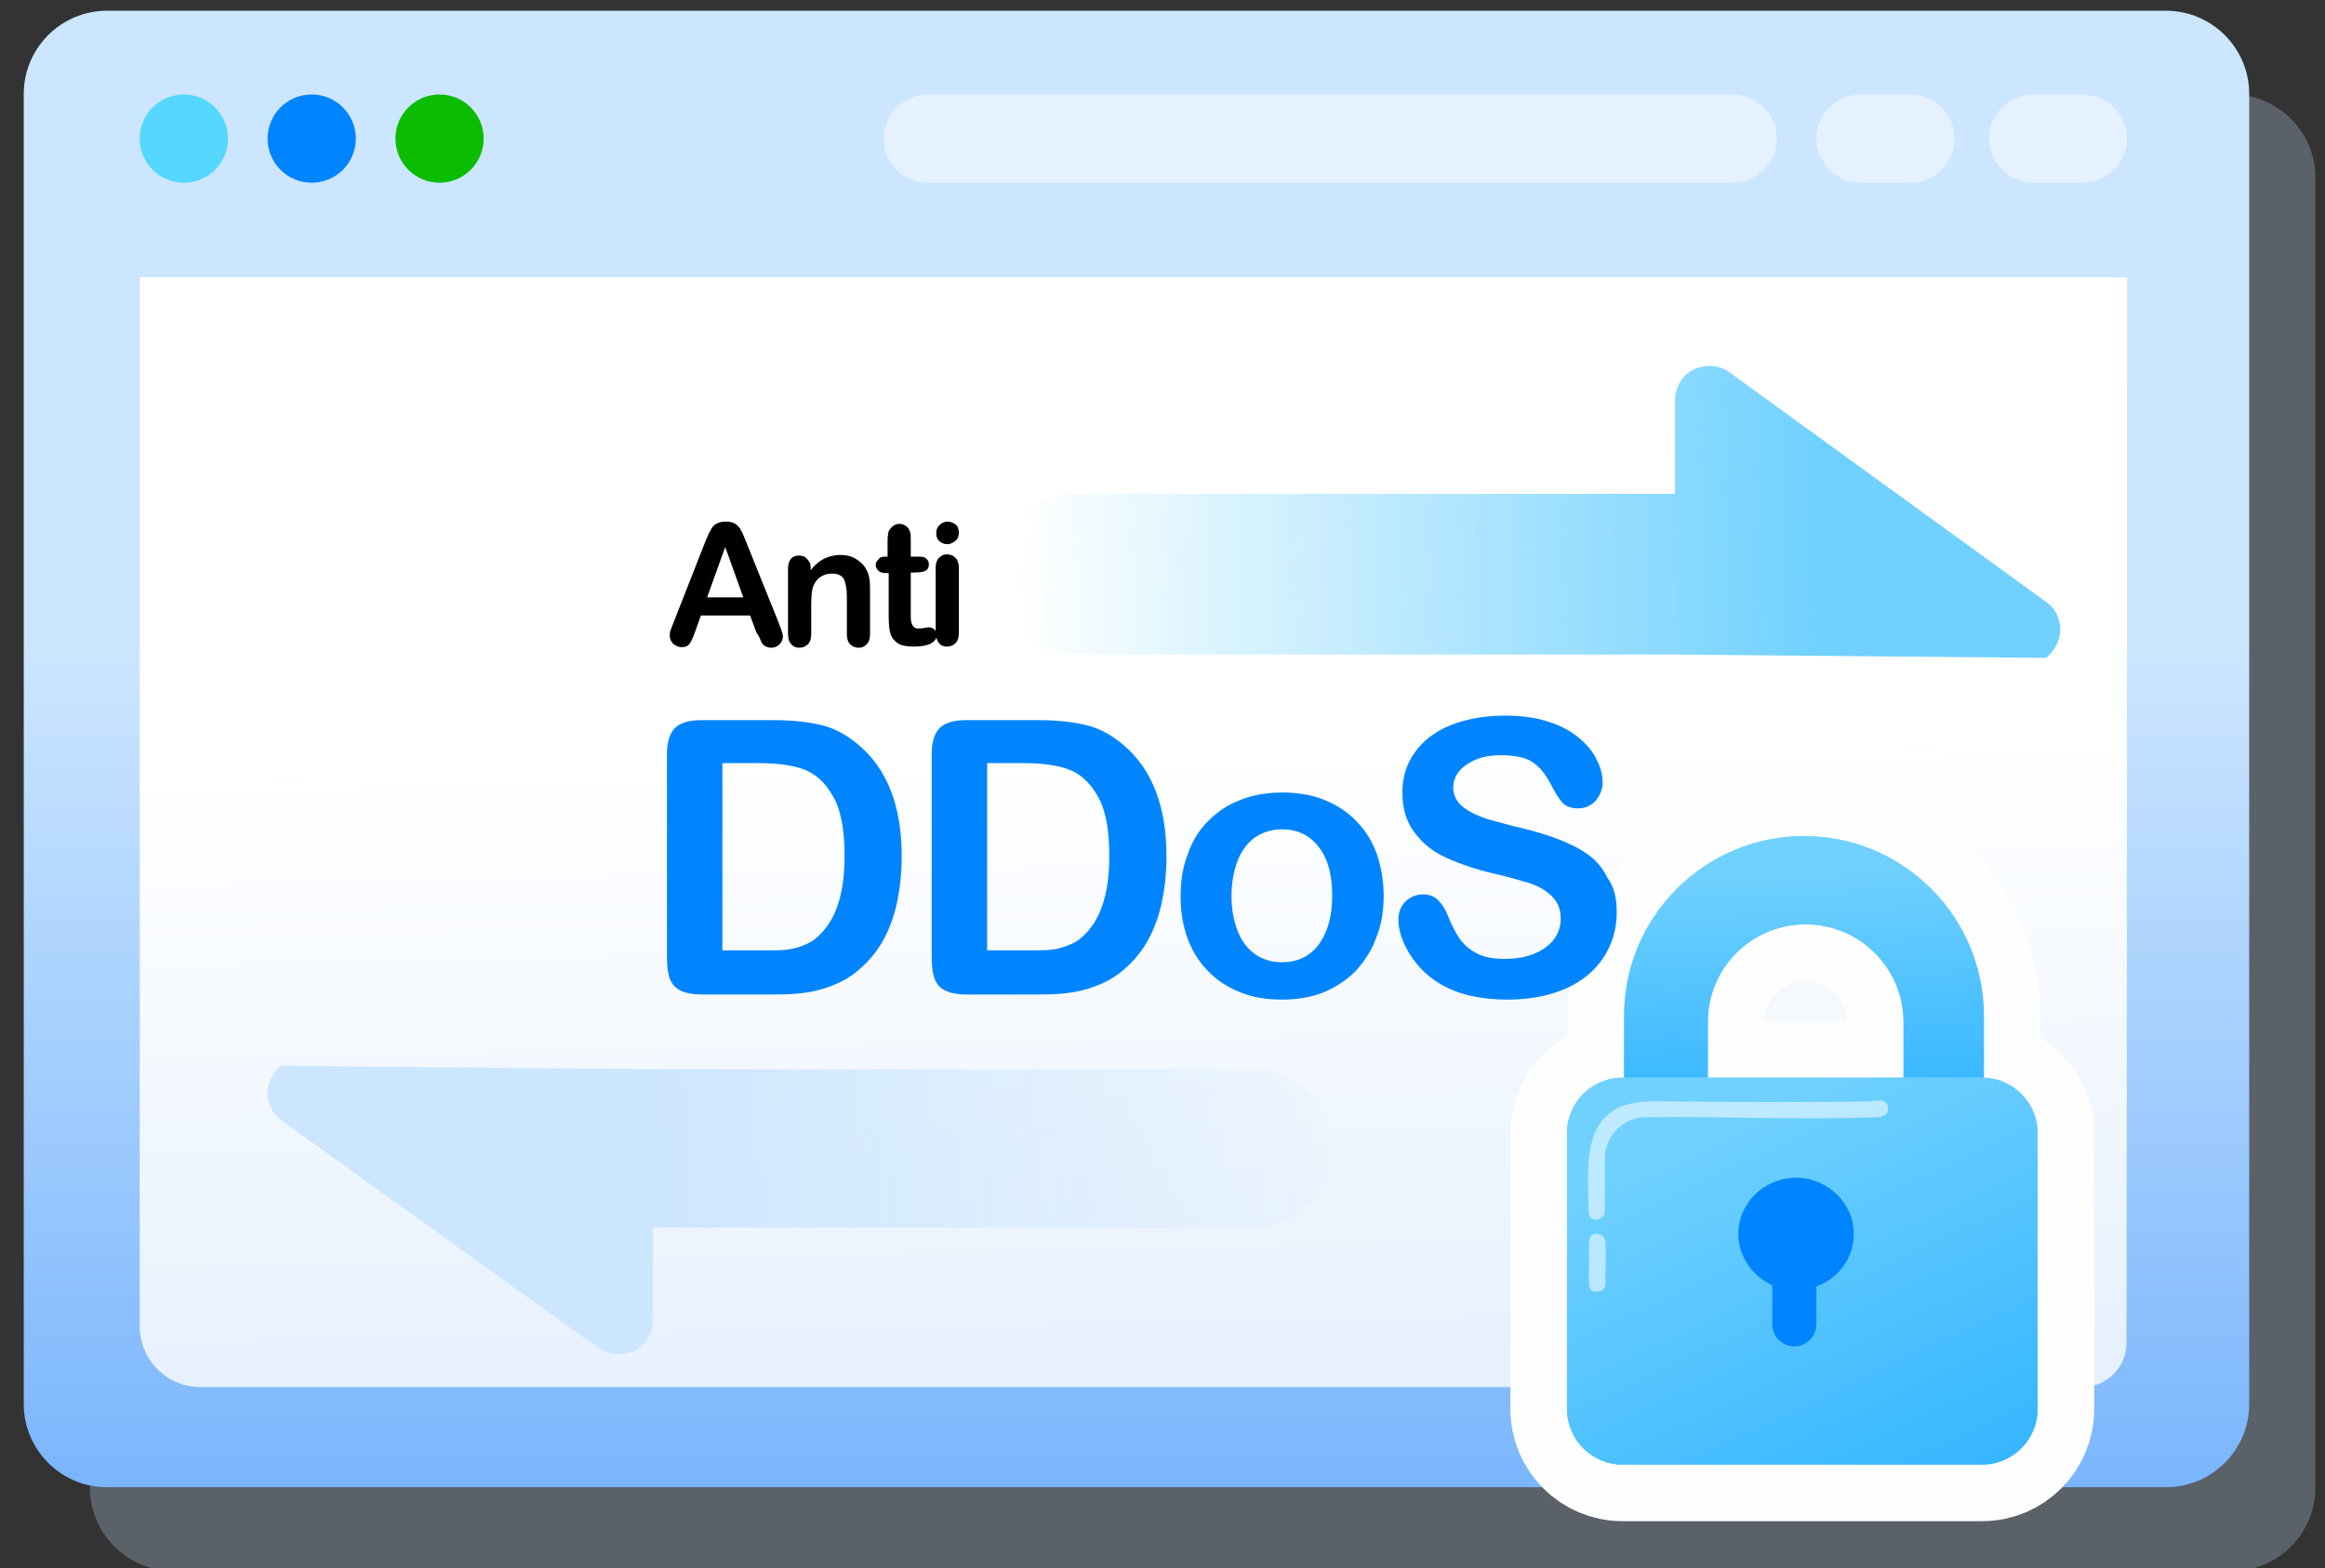 <?xml version="1.0" encoding="utf-8"?>
<!-- Generator: Adobe Illustrator 21.0.0, SVG Export Plug-In . SVG Version: 6.00 Build 0)  -->
<svg version="1.1" id="Layer_1" xmlns="http://www.w3.org/2000/svg" xmlns:xlink="http://www.w3.org/1999/xlink" x="0px" y="0px"
	 viewBox="0 0 411 277.2" style="enable-background:new 0 0 411 277.2;" xml:space="preserve">
<rect x="0" y="0" width="411" height="277.2" fill="#333333" stroke="none"/>
<style type="text/css">
	.st0{display:none;fill:#FFFFFF;}
	.st1{display:none;fill:url(#SVGID_1_);}
	.st2{fill:none;}
	.st3{fill:#CCE6FF;fill-opacity:0.259;}
	.st4{fill:url(#SVGID_2_);}
	.st5{fill:url(#SVGID_3_);}
	.st6{fill:#0084FF;}
	.st7{fill:#55D7FF;}
	.st8{fill:#0BBC00;}
	.st9{fill:#E5F1FF;}
	.st10{fill:url(#SVGID_4_);}
	.st11{fill:url(#SVGID_5_);}
	.st12{fill:none;stroke:#FEFEFF;stroke-width:20;stroke-linejoin:round;stroke-miterlimit:1.414;}
	.st13{fill:#70D1FF;}
	.st14{clip-path:url(#SVGID_6_);}
	.st15{fill:url(#SVGID_7_);}
	.st16{clip-path:url(#SVGID_8_);}
	.st17{fill:url(#SVGID_9_);}
	.st18{fill:#FFFFFF;fill-opacity:0.545;}
	.st19{fill:#0085FF;}
</style>
<path class="st0" d="M299.7,142.1c0-4.4-3.6-7.9-7.9-7.9H120.9c-4.4,0-7.9,3.6-7.9,7.9V189c0,4.4,3.6,7.9,7.9,7.9h170.8
	c4.4,0,7.9-3.6,7.9-7.9V142.1z"/>
<linearGradient id="SVGID_1_" gradientUnits="userSpaceOnUse" x1="-42.902" y1="452.13" x2="-42.108" y2="452.13" gradientTransform="matrix(7.154 -87.749 -87.749 -7.154 40156.273 -278.076)">
	<stop  offset="0" style="stop-color:#5287C3;stop-opacity:0"/>
	<stop  offset="1" style="stop-color:#295281;stop-opacity:0.392"/>
</linearGradient>
<path class="st1" d="M298.1,138.2v54l-50.9,55.6H58.1l55.6-55.6"/>
<rect x="-18.5" y="-17.7" class="st2" width="445" height="346.8"/>
<path class="st3" d="M409.3,31.4c0-8.1-6.6-14.7-14.7-14.7h-364c-8.1,0-14.7,6.6-14.7,14.7v231.6c0,8.1,6.6,14.7,14.7,14.7h364
	c8.1,0,14.7-6.6,14.7-14.7C409.3,262.9,409.3,31.4,409.3,31.4z"/>
<linearGradient id="SVGID_2_" gradientUnits="userSpaceOnUse" x1="-43.91" y1="452.69" x2="-42.928" y2="452.69" gradientTransform="matrix(1.861488e-14 304.004 304.004 -1.861488e-14 -137418.906 13461.807)">
	<stop  offset="0" style="stop-color:#CCE6FF"/>
	<stop  offset="1" style="stop-color:#2684FB"/>
</linearGradient>
<path class="st4" d="M397.6,16.6c0-8.1-6.6-14.7-14.7-14.7h-364c-8.1,0-14.7,6.6-14.7,14.7v231.6c0,8.1,6.6,14.7,14.7,14.7h364
	c8.1,0,14.7-6.6,14.7-14.7C397.6,248.2,397.6,16.6,397.6,16.6z"/>
<linearGradient id="SVGID_3_" gradientUnits="userSpaceOnUse" x1="-43.871" y1="452.682" x2="-42.89" y2="452.682" gradientTransform="matrix(4.715 214.375 214.375 -4.715 -96636.664 11672.654)">
	<stop  offset="0" style="stop-color:#FFFFFF"/>
	<stop  offset="1" style="stop-color:#D0E4FC"/>
</linearGradient>
<path class="st5" d="M376,49H24.7v185.4c0,6,4.8,10.8,10.8,10.8h332.6c4.3,0,7.8-3.5,7.8-7.8C376,237.4,376,49,376,49z"/>
<circle class="st6" cx="55.1" cy="24.5" r="7.8"/>
<circle class="st7" cx="32.5" cy="24.5" r="7.8"/>
<circle class="st8" cx="77.7" cy="24.5" r="7.8"/>
<path class="st9" d="M314.1,24.5c0-4.3-3.5-7.8-7.8-7.8H164c-4.3,0-7.8,3.5-7.8,7.8s3.5,7.8,7.8,7.8h142.3
	C310.6,32.3,314.1,28.8,314.1,24.5z M376,24.5c0-4.3-3.5-7.8-7.8-7.8h-8.8c-4.3,0-7.8,3.5-7.8,7.8s3.5,7.8,7.8,7.8h8.8
	C372.4,32.3,376,28.8,376,24.5z M345.5,24.5c0-4.3-3.5-7.8-7.8-7.8h-8.8c-4.3,0-7.8,3.5-7.8,7.8s3.5,7.8,7.8,7.8h8.8
	C342,32.3,345.5,28.8,345.5,24.5z"/>
<linearGradient id="SVGID_4_" gradientUnits="userSpaceOnUse" x1="-44.125" y1="452.113" x2="-43.144" y2="452.113" gradientTransform="matrix(-144.574 1.467 1.467 144.574 -6721.062 -65208.457)">
	<stop  offset="0" style="stop-color:#70D1FF"/>
	<stop  offset="1" style="stop-color:#70D1FF;stop-opacity:0"/>
</linearGradient>
<path class="st10" d="M364.2,111.3c0-2-0.9-3.8-2.5-4.9l-56-40.6c-1.1-0.8-2.5-1.2-3.8-1.1h0c-0.4,0-0.8,0.1-1.2,0.2
	c-0.4,0.1-0.9,0.2-1.3,0.4c-2,1-3.3,3.1-3.3,5.4v16.6H190c-7.8,0-14.2,6.3-14.2,14.2c0,7.8,6.4,14.2,14.2,14.2h106l65.7,0.6
	C363.2,115,364.2,113.2,364.2,111.3L364.2,111.3z"/>
<linearGradient id="SVGID_5_" gradientUnits="userSpaceOnUse" x1="-43.839" y1="451.738" x2="-42.858" y2="451.738" gradientTransform="matrix(138.842 0 0 -138.842 6199.547 62934.035)">
	<stop  offset="0" style="stop-color:#CCE6FF"/>
	<stop  offset="1" style="stop-color:#CCE6FF;stop-opacity:0"/>
</linearGradient>
<path class="st11" d="M47.3,193.2c0,1.9,0.9,3.7,2.5,4.9l56,40.2c1.1,0.8,2.5,1.1,3.8,1.1h0c0.4,0,0.8-0.1,1.2-0.2
	c0.4-0.1,0.9-0.2,1.3-0.4c2-1,3.3-3.1,3.3-5.4V217h106c7.8,0,14.2-6.3,14.2-14c0-7.7-6.4-14-14.2-14h-106l-65.7-0.6
	C48.2,189.5,47.3,191.3,47.3,193.2z"/>
<path class="st12" d="M287.1,190.5v-10.9c0-17.6,14.3-31.8,31.8-31.8c17.6,0,31.8,14.3,31.8,31.8v10.9c5.3,0.2,9.5,4.5,9.5,9.8v48.8
	c0,5.4-4.4,9.8-9.8,9.8h-63.6c-5.4,0-9.8-4.4-9.8-9.8v-48.8c0-5.4,4.4-9.8,9.8-9.8L287.1,190.5L287.1,190.5z M336.5,190.5v-9.8
	c0-9.5-7.7-17.3-17.3-17.3s-17.3,7.7-17.3,17.3v9.8H336.5z"/>
<path class="st13" d="M287.1,190.5v-10.9c0-17.6,14.3-31.8,31.8-31.8c17.6,0,31.8,14.3,31.8,31.8v10.9c5.3,0.2,9.5,4.5,9.5,9.8v48.8
	c0,5.4-4.4,9.8-9.8,9.8h-63.6c-5.4,0-9.8-4.4-9.8-9.8v-48.8c0-5.4,4.4-9.8,9.8-9.8L287.1,190.5L287.1,190.5z M336.5,190.5v-9.8
	c0-9.5-7.7-17.3-17.3-17.3s-17.3,7.7-17.3,17.3v9.8H336.5z"/>
<g>
	<defs>
		<path id="SVGID_15_" d="M287.1,190.5v-10.9c0-17.6,14.3-31.8,31.8-31.8c17.6,0,31.8,14.3,31.8,31.8v10.9c5.3,0.2,9.5,4.5,9.5,9.8
			v48.8c0,5.4-4.4,9.8-9.8,9.8h-63.6c-5.4,0-9.8-4.4-9.8-9.8v-48.8c0-5.4,4.4-9.8,9.8-9.8L287.1,190.5L287.1,190.5z M336.5,190.5
			v-9.8c0-9.5-7.7-17.3-17.3-17.3s-17.3,7.7-17.3,17.3v9.8H336.5z"/>
	</defs>
	<clipPath id="SVGID_6_">
		<use xlink:href="#SVGID_15_"  style="overflow:visible;"/>
	</clipPath>
	<g class="st14">
		<path class="st2" d="M350.7,179.6c0-17.6-14.3-31.8-31.8-31.8c-17.6,0-31.8,14.3-31.8,31.8v26.5c0,17.6,14.3,31.8,31.8,31.8
			c17.6,0,31.8-14.3,31.8-31.8V179.6L350.7,179.6z"/>
		<path class="st2" d="M336.5,180.7c0-9.5-7.7-17.3-17.3-17.3s-17.3,7.7-17.3,17.3v40c0,9.5,7.7,17.3,17.3,17.3s17.3-7.7,17.3-17.3
			V180.7z"/>
	</g>
</g>
<linearGradient id="SVGID_7_" gradientUnits="userSpaceOnUse" x1="-44.16" y1="452.109" x2="-43.179" y2="452.109" gradientTransform="matrix(3.754 82.318 82.318 -3.754 -36733.465 5485.431)">
	<stop  offset="0" style="stop-color:#70D1FF"/>
	<stop  offset="1" style="stop-color:#009DFF"/>
</linearGradient>
<path class="st15" d="M287.1,190.5v-10.9c0-17.6,14.3-31.8,31.8-31.8c17.6,0,31.8,14.3,31.8,31.8v10.9c-0.1,0-0.2,0-0.3,0h-13.9
	v-9.8c0-9.5-7.7-17.3-17.3-17.3s-17.3,7.7-17.3,17.3v9.8H287.1L287.1,190.5z"/>
<g>
	<defs>
		<path id="SVGID_18_" d="M287.1,230.5v-10.9c0-17.6,14.3-31.8,31.8-31.8c17.6,0,31.8,14.3,31.8,31.8v10.9c-0.1,0-0.2,0-0.3,0h-13.9
			v-9.8c0-9.5-7.7-17.3-17.3-17.3s-17.3,7.7-17.3,17.3v9.8H287.1L287.1,230.5z"/>
	</defs>
	<clipPath id="SVGID_8_">
		<use xlink:href="#SVGID_18_"  style="overflow:visible;"/>
	</clipPath>
	<g class="st16">
		<path class="st2" d="M350.7,219.6c0-17.6-14.3-31.8-31.8-31.8c-17.6,0-31.8,14.3-31.8,31.8v26.5c0,17.6,14.3,31.8,31.8,31.8
			c17.6,0,31.8-14.3,31.8-31.8V219.6L350.7,219.6z"/>
		<path class="st2" d="M336.5,220.7c0-9.5-7.7-17.3-17.3-17.3s-17.3,7.7-17.3,17.3v40c0,9.5,7.7,17.3,17.3,17.3s17.3-7.7,17.3-17.3
			V220.7z"/>
	</g>
</g>
<linearGradient id="SVGID_9_" gradientUnits="userSpaceOnUse" x1="-44.037" y1="452.136" x2="-43.056" y2="452.136" gradientTransform="matrix(63.02 132.929 132.929 -63.02 -57021.016 34544.926)">
	<stop  offset="0" style="stop-color:#70D1FF"/>
	<stop  offset="1" style="stop-color:#009DFF"/>
</linearGradient>
<path class="st17" d="M360.2,200.3c0-5.4-4.4-9.8-9.8-9.8h-63.6c-5.4,0-9.8,4.4-9.8,9.8v48.8c0,5.4,4.4,9.8,9.8,9.8h63.6
	c5.4,0,9.8-4.4,9.8-9.8V200.3z"/>
<path class="st18" d="M332.6,194.5c1.6,0.3,1.8,2.9-0.7,3c-13.7,0.5-27.6-0.2-41.3,0c-3.6,0.1-6.8,3.2-6.9,7v9.7
	c-0.1,1.5-2.8,2.2-2.9,0c0-6.6-1-13.9,4-17.6c2.6-1.9,6-2,9.7-1.9c12,0.1,23.9,0.2,35.9,0C331.6,194.5,332.3,194.5,332.6,194.5
	L332.6,194.5z M332,194.5C332,194.5,332.2,194.5,332,194.5z M332.2,194.5C332,194.5,332.2,194.5,332.2,194.5z M282.4,218.1
	c0.7,0.1,1.4,0.7,1.4,1.4c0.1,2.5,0,5.1,0,7.6c0,1.5-2.8,1.8-2.9,0.1c-0.1-2.5,0-5.1,0-7.6C280.9,218.7,281.4,218,282.4,218.1z"/>
<path class="st6" d="M313.3,227.2c-3.5-1.6-6-5-6-9.1c0-5.5,4.6-9.9,10.2-9.9c5.6,0,10.2,4.5,10.2,9.9c0,4.3-2.7,7.9-6.6,9.3v6.7
	c0,2.1-1.7,3.9-3.9,3.9c-2.1,0-3.9-1.7-3.9-3.9L313.3,227.2L313.3,227.2z"/>
<g>
	<path class="st19" d="M123.9,127.3h12.8c3.3,0,6.2,0.3,8.6,0.9c2.4,0.6,4.5,1.8,6.5,3.5c5.1,4.3,7.6,10.9,7.6,19.7
		c0,2.9-0.3,5.6-0.8,8c-0.5,2.4-1.3,4.6-2.3,6.5s-2.4,3.7-4.1,5.2c-1.3,1.2-2.7,2.1-4.3,2.8s-3.2,1.2-5,1.5c-1.8,0.3-3.8,0.4-6,0.4
		h-12.8c-1.8,0-3.1-0.3-4-0.8c-0.9-0.5-1.5-1.3-1.8-2.3c-0.3-1-0.4-2.3-0.4-3.8v-35.6c0-2.1,0.5-3.7,1.4-4.6
		C120.2,127.8,121.8,127.3,123.9,127.3z M127.7,135.1v32.9h7.4c1.6,0,2.9,0,3.8-0.1c0.9-0.1,1.9-0.3,2.9-0.7c1-0.4,1.9-0.8,2.6-1.5
		c3.3-2.8,4.9-7.6,4.9-14.4c0-4.8-0.7-8.4-2.2-10.8c-1.4-2.4-3.2-3.9-5.3-4.6s-4.7-1-7.7-1H127.7z"/>
	<path class="st19" d="M170.7,127.3h12.8c3.3,0,6.2,0.3,8.6,0.9c2.4,0.6,4.5,1.8,6.5,3.5c5.1,4.3,7.6,10.9,7.6,19.7
		c0,2.9-0.3,5.6-0.8,8c-0.5,2.4-1.3,4.6-2.3,6.5s-2.4,3.7-4.1,5.2c-1.3,1.2-2.7,2.1-4.3,2.8s-3.2,1.2-5,1.5c-1.8,0.3-3.8,0.4-6,0.4
		h-12.8c-1.8,0-3.1-0.3-4-0.8c-0.9-0.5-1.5-1.3-1.8-2.3c-0.3-1-0.4-2.3-0.4-3.8v-35.6c0-2.1,0.5-3.7,1.4-4.6
		C167,127.8,168.6,127.3,170.7,127.3z M174.5,135.1v32.9h7.4c1.6,0,2.9,0,3.8-0.1c0.9-0.1,1.9-0.3,2.9-0.7c1-0.4,1.9-0.8,2.6-1.5
		c3.3-2.8,4.9-7.6,4.9-14.4c0-4.8-0.7-8.4-2.2-10.8c-1.4-2.4-3.2-3.9-5.3-4.6s-4.7-1-7.7-1H174.5z"/>
	<path class="st19" d="M244.6,158.3c0,2.7-0.4,5.2-1.3,7.4c-0.8,2.3-2.1,4.2-3.6,5.9c-1.6,1.6-3.5,2.9-5.7,3.8
		c-2.2,0.9-4.7,1.3-7.4,1.3c-2.7,0-5.2-0.4-7.4-1.3c-2.2-0.9-4.1-2.1-5.7-3.8c-1.6-1.6-2.8-3.6-3.6-5.8c-0.8-2.2-1.2-4.7-1.2-7.4
		c0-2.7,0.4-5.2,1.3-7.5c0.8-2.3,2-4.2,3.6-5.8c1.6-1.6,3.5-2.9,5.7-3.7c2.2-0.9,4.7-1.3,7.4-1.3c2.7,0,5.2,0.4,7.4,1.3
		c2.2,0.9,4.1,2.1,5.7,3.8c1.6,1.6,2.8,3.6,3.6,5.8C244.1,153.1,244.6,155.6,244.6,158.3z M235.5,158.3c0-3.7-0.8-6.6-2.4-8.6
		c-1.6-2.1-3.8-3.1-6.5-3.1c-1.8,0-3.3,0.5-4.7,1.4c-1.3,0.9-2.4,2.3-3.1,4.1s-1.1,3.9-1.1,6.3c0,2.4,0.4,4.4,1.1,6.2
		c0.7,1.8,1.7,3.1,3.1,4.1c1.3,0.9,2.9,1.4,4.7,1.4c2.7,0,4.9-1,6.5-3.1C234.7,164.8,235.5,162,235.5,158.3z"/>
	<path class="st19" d="M285.8,161.3c0,2.9-0.8,5.6-2.3,7.9c-1.5,2.3-3.7,4.2-6.6,5.5c-2.9,1.3-6.4,2-10.4,2c-4.8,0-8.7-0.9-11.8-2.7
		c-2.2-1.3-4-3-5.4-5.2c-1.4-2.2-2.1-4.3-2.1-6.3c0-1.2,0.4-2.2,1.2-3.1c0.8-0.8,1.9-1.3,3.2-1.3c1,0,1.9,0.3,2.6,1
		c0.7,0.7,1.3,1.6,1.8,2.9c0.6,1.5,1.3,2.8,2,3.9c0.7,1,1.7,1.9,3,2.6c1.3,0.7,3,1,5.1,1c2.9,0,5.3-0.7,7.1-2s2.7-3.1,2.7-5.1
		c0-1.6-0.5-2.9-1.5-3.9s-2.3-1.8-3.8-2.3c-1.6-0.5-3.6-1.1-6.2-1.7c-3.5-0.8-6.4-1.8-8.8-2.9c-2.4-1.1-4.2-2.6-5.6-4.5
		c-1.4-1.9-2.1-4.2-2.1-7c0-2.7,0.7-5,2.2-7.1c1.5-2.1,3.6-3.7,6.3-4.8c2.8-1.1,6-1.7,9.7-1.7c3,0,5.6,0.4,7.7,1.1
		c2.2,0.7,4,1.7,5.4,2.9c1.4,1.2,2.5,2.5,3.1,3.9c0.7,1.3,1,2.7,1,3.9c0,1.2-0.4,2.2-1.2,3.2c-0.8,0.9-1.9,1.4-3.1,1.4
		c-1.1,0-2-0.3-2.6-0.8c-0.6-0.6-1.2-1.5-1.9-2.8c-0.9-1.8-1.9-3.3-3.2-4.3c-1.2-1-3.2-1.5-6-1.5c-2.5,0-4.6,0.6-6.1,1.7
		c-1.6,1.1-2.3,2.5-2.3,4c0,1,0.3,1.8,0.8,2.5s1.3,1.3,2.2,1.8c0.9,0.5,1.9,0.9,2.8,1.2c0.9,0.3,2.5,0.7,4.7,1.3
		c2.7,0.6,5.2,1.3,7.4,2.1c2.2,0.8,4.1,1.7,5.7,2.8c1.6,1.1,2.8,2.5,3.6,4.2C285.4,156.8,285.8,158.9,285.8,161.3z"/>
</g>
<g>
	<path d="M133.6,111.5l-1-2.7h-8.7l-1,2.8c-0.4,1.1-0.7,1.8-1,2.2c-0.3,0.4-0.7,0.6-1.4,0.6c-0.5,0-1-0.2-1.5-0.6
		c-0.4-0.4-0.6-0.9-0.6-1.4c0-0.3,0-0.6,0.1-0.9s0.3-0.7,0.5-1.3l5.5-14c0.2-0.4,0.3-0.9,0.6-1.4c0.2-0.6,0.5-1,0.7-1.4
		c0.2-0.4,0.6-0.7,1-0.9c0.4-0.2,0.9-0.3,1.5-0.3c0.6,0,1.1,0.1,1.5,0.3c0.4,0.2,0.7,0.5,1,0.9c0.2,0.4,0.5,0.8,0.6,1.2
		c0.2,0.4,0.4,1,0.7,1.7l5.6,13.9c0.4,1.1,0.7,1.8,0.7,2.3c0,0.5-0.2,1-0.6,1.4c-0.4,0.4-0.9,0.6-1.5,0.6c-0.3,0-0.6-0.1-0.9-0.2
		c-0.2-0.1-0.5-0.3-0.6-0.5c-0.2-0.2-0.3-0.5-0.5-1S133.7,111.9,133.6,111.5z M125,105.6h6.4l-3.2-8.9L125,105.6z"/>
	<path d="M143.3,100.3v0.5c0.7-0.9,1.5-1.6,2.3-2c0.8-0.4,1.8-0.7,2.9-0.7c1.1,0,2,0.2,2.8,0.7c0.8,0.5,1.5,1.1,1.9,2
		c0.3,0.5,0.4,1,0.5,1.6c0.1,0.6,0.1,1.3,0.1,2.2v7.5c0,0.8-0.2,1.4-0.6,1.8c-0.4,0.4-0.8,0.6-1.4,0.6c-0.6,0-1.1-0.2-1.5-0.6
		s-0.6-1-0.6-1.8v-6.7c0-1.3-0.2-2.3-0.5-3c-0.4-0.7-1.1-1-2.2-1c-0.7,0-1.4,0.2-2,0.6c-0.6,0.4-1,1-1.3,1.8
		c-0.2,0.6-0.3,1.7-0.3,3.3v5c0,0.8-0.2,1.4-0.6,1.8s-0.9,0.6-1.5,0.6c-0.6,0-1.1-0.2-1.4-0.6c-0.4-0.4-0.6-1-0.6-1.8v-11.6
		c0-0.8,0.2-1.3,0.5-1.7c0.3-0.4,0.8-0.6,1.4-0.6c0.4,0,0.7,0.1,1,0.2c0.3,0.2,0.5,0.4,0.7,0.7C143.2,99.4,143.3,99.8,143.3,100.3z"
		/>
	<path d="M156.5,98.4h0.4V96c0-0.6,0-1.2,0.1-1.5c0-0.4,0.1-0.7,0.3-0.9c0.2-0.3,0.4-0.5,0.7-0.7c0.3-0.2,0.6-0.3,1-0.3
		c0.5,0,1,0.2,1.4,0.6c0.3,0.3,0.4,0.6,0.5,0.9s0.1,0.9,0.1,1.6v2.7h1.5c0.6,0,1,0.1,1.3,0.4c0.3,0.3,0.4,0.6,0.4,1
		c0,0.5-0.2,0.9-0.6,1.1c-0.4,0.2-1,0.3-1.8,0.3H161v7.4c0,0.6,0,1.1,0.1,1.4s0.2,0.6,0.4,0.8c0.2,0.2,0.5,0.3,0.9,0.3
		c0.2,0,0.6,0,1-0.1s0.7-0.1,0.9-0.1c0.3,0,0.6,0.1,0.9,0.4s0.4,0.6,0.4,1c0,0.6-0.4,1.1-1.1,1.5c-0.7,0.3-1.7,0.5-3,0.5
		c-1.3,0-2.2-0.2-2.8-0.6s-1.1-1-1.3-1.7c-0.2-0.7-0.3-1.7-0.3-3v-7.7h-0.5c-0.6,0-1-0.1-1.3-0.4c-0.3-0.3-0.5-0.6-0.5-1
		s0.2-0.8,0.5-1C155.5,98.5,155.9,98.4,156.5,98.4z"/>
	<path d="M167.5,96.2c-0.6,0-1-0.2-1.4-0.5c-0.4-0.3-0.6-0.8-0.6-1.5c0-0.6,0.2-1,0.6-1.4s0.9-0.6,1.4-0.6c0.5,0,1,0.2,1.4,0.5
		s0.6,0.8,0.6,1.5c0,0.6-0.2,1.1-0.6,1.4S168,96.2,167.5,96.2z M169.5,100.3v11.6c0,0.8-0.2,1.4-0.6,1.8c-0.4,0.4-0.9,0.6-1.5,0.6
		s-1.1-0.2-1.4-0.6s-0.6-1-0.6-1.8v-11.5c0-0.8,0.2-1.4,0.6-1.8c0.4-0.4,0.8-0.6,1.4-0.6s1.1,0.2,1.5,0.6
		C169.3,99,169.5,99.6,169.5,100.3z"/>
</g>
</svg>
